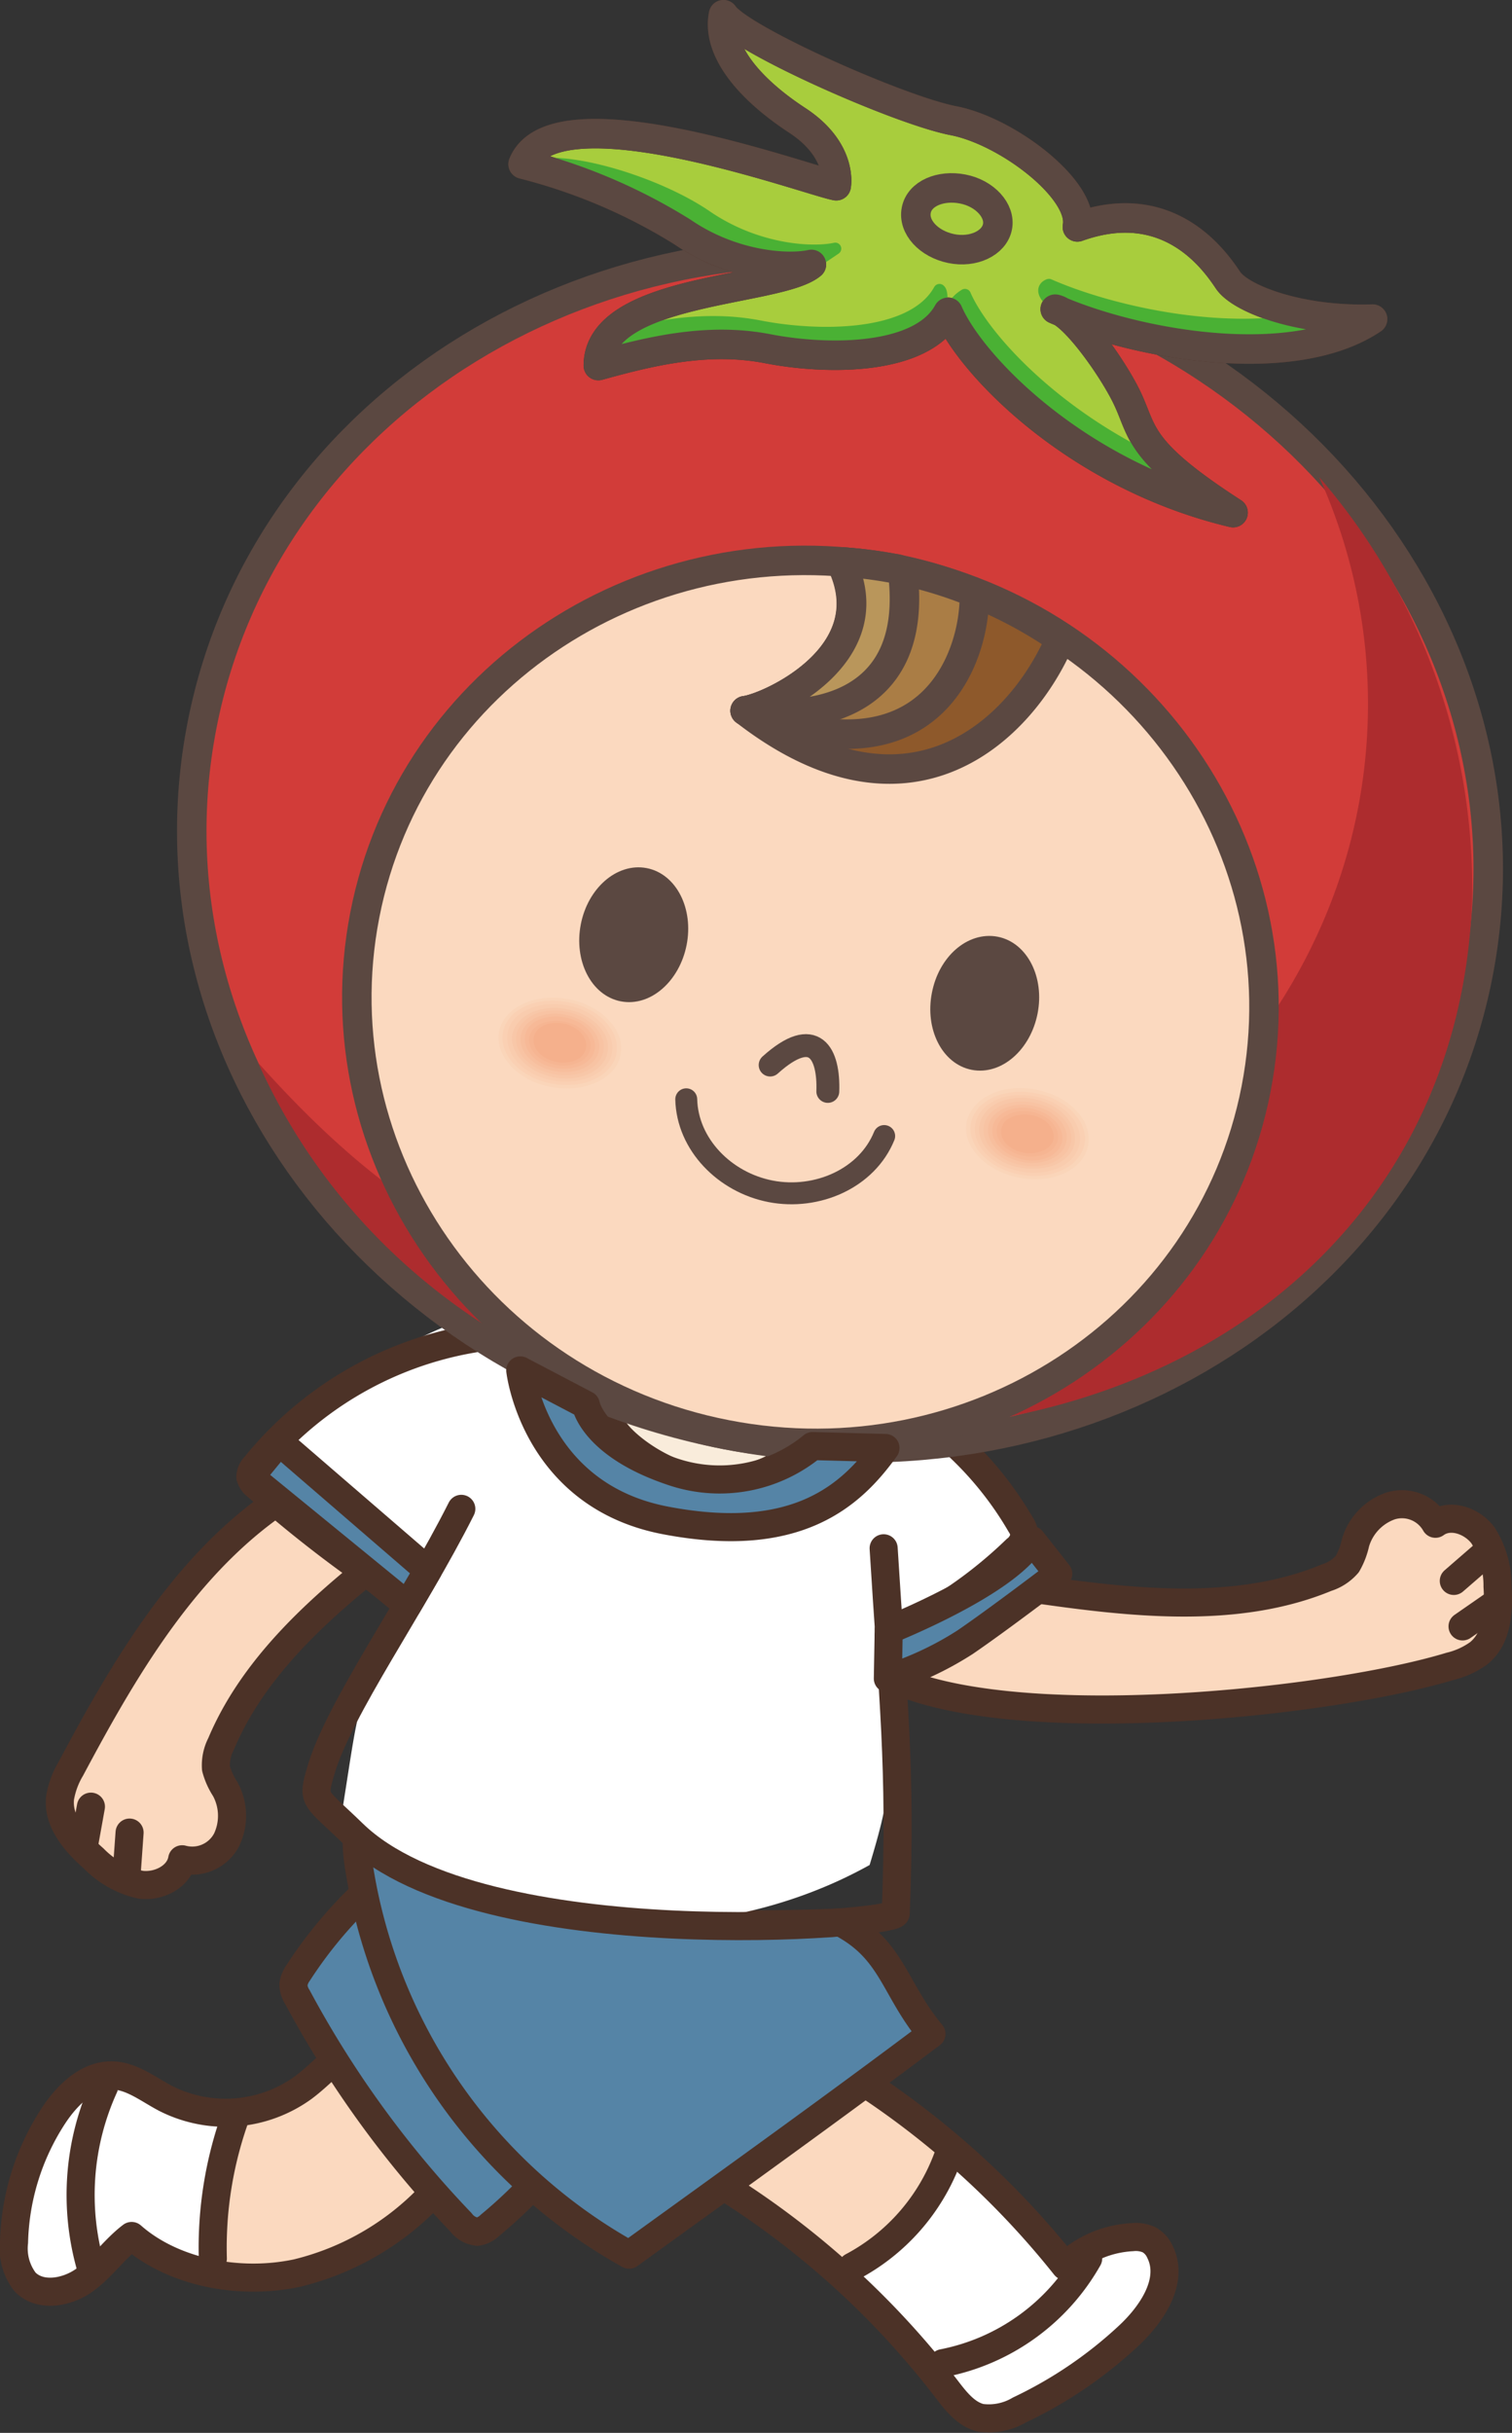 <svg xmlns="http://www.w3.org/2000/svg" viewBox="0 0 140.02 225.14"><rect x="0" y="0" width="140.02" height="225.14" fill="#333333" stroke="none"/><defs><style>.cls-1,.cls-10,.cls-5{fill:#fbd9bf;}.cls-2{fill:#fff;}.cls-11,.cls-16,.cls-26,.cls-3,.cls-9{fill:none;}.cls-3,.cls-4,.cls-5,.cls-6{stroke:#4c3227;stroke-width:2.6px;}.cls-11,.cls-16,.cls-3,.cls-4,.cls-5,.cls-6{stroke-linecap:round;}.cls-12,.cls-13,.cls-14,.cls-26,.cls-27,.cls-28,.cls-3,.cls-4,.cls-5,.cls-6{stroke-linejoin:round;}.cls-4{fill:#5584a6;}.cls-6{fill:#f9ecdb;}.cls-7{fill:#d23c39;}.cls-10,.cls-11,.cls-14,.cls-15,.cls-16,.cls-26,.cls-27,.cls-28,.cls-7{stroke:#5b4841;}.cls-10,.cls-12,.cls-14,.cls-26,.cls-27,.cls-28,.cls-7{stroke-width:2.73px;}.cls-8{fill:#ad2c2e;}.cls-11{stroke-width:2.03px;}.cls-12{fill:#a8cd3d;stroke:#4f3228;}.cls-13{fill:#4ab134;stroke:#4ab134;}.cls-13,.cls-15{stroke-width:1.11px;}.cls-14{fill:#8e592b;}.cls-15{fill:#5b4841;}.cls-16{stroke-width:2.12px;}.cls-17{fill:#fad5b9;}.cls-18{fill:#fad0b3;}.cls-19{fill:#f9ccae;}.cls-20{fill:#f8c7a8;}.cls-21{fill:#f8c3a3;}.cls-22{fill:#f7be9d;}.cls-23{fill:#f7b997;}.cls-24{fill:#f6b592;}.cls-25{fill:#f5b08c;}.cls-27{fill:#aa7d45;}.cls-28{fill:#b9965b;}</style></defs><g id="レイヤー_2" data-name="レイヤー 2"><g id="レイヤー_1-2" data-name="レイヤー 1"><path class="cls-1" d="M41.38,201.46a25.32,25.32,0,0,1-13.86,8.89c-5.47,1.17-11.58-.12-15.33-3.43-1.6,1.21-2.76,2.94-4.39,4.1s-4.13,1.59-5.5.13a5.08,5.08,0,0,1-1-3.66,22.37,22.37,0,0,1,3.64-11.68c1.28-1.95,3.19-3.83,5.51-3.75,1.8.07,3.3,1.3,4.89,2.13a12.27,12.27,0,0,0,12.74-1c2.47-1.84,4.5-4.74,7.57-5,2.85-.25,5.44,2.14,6.24,4.89S43.13,199.35,41.38,201.46Z"/><path class="cls-2" d="M21.44,195.6a114.4,114.4,0,0,0-2.92,14.88l-6-2.78a1.7,1.7,0,0,0-1.11-.24,1.74,1.74,0,0,0-.87.72,14.52,14.52,0,0,1-2.65,2.88,4.79,4.79,0,0,1-3.67,1,4.6,4.6,0,0,1-3.25-3.26,10.08,10.08,0,0,1,0-4.79,25.62,25.62,0,0,1,2.85-7.67c1.18-2.05,2.94-4.11,5.3-4.26,2.13-.14,4,1.32,5.93,2.19A18.82,18.82,0,0,0,21.44,195.6Z"/><path class="cls-3" d="M41.38,201.46a25.32,25.32,0,0,1-13.86,8.89c-5.47,1.17-11.58-.12-15.33-3.43-1.6,1.21-2.76,2.94-4.39,4.1s-4.13,1.59-5.5.13a5.08,5.08,0,0,1-1-3.66,22.37,22.37,0,0,1,3.64-11.68c1.28-1.95,3.19-3.83,5.51-3.75,1.8.07,3.3,1.3,4.89,2.13a12.27,12.27,0,0,0,12.74-1c2.47-1.84,4.5-4.74,7.57-5,2.85-.25,5.44,2.14,6.24,4.89S43.13,199.35,41.38,201.46Z"/><path class="cls-3" d="M21.83,195.81A35.79,35.79,0,0,0,19.71,209"/><path class="cls-3" d="M9.64,193.11a24.15,24.15,0,0,0-1.25,16.63"/><path class="cls-1" d="M74.56,189.44A79.63,79.63,0,0,1,98.64,209.7a9.75,9.75,0,0,1,6.21-2.67,3,3,0,0,1,1.56.24,2.37,2.37,0,0,1,1,1.1c1.36,2.7-.75,5.83-3,7.89a39.77,39.77,0,0,1-10,6.76,5.57,5.57,0,0,1-3.58.73c-1.36-.32-2.3-1.53-3.16-2.65A78.79,78.79,0,0,0,66.1,201.74a12.6,12.6,0,0,1-3.29-2.48c-2.3-2.76-1.38-7.31,1.41-9.57S71,187.47,74.56,189.44Z"/><path class="cls-2" d="M87.72,199.68c-2.33,4.09-5,8.5-9.49,10a76.41,76.41,0,0,1,9,10.65c.83,1.19,1.73,2.48,3.11,2.92a5.51,5.51,0,0,0,2.82,0,19.21,19.21,0,0,0,13.67-11.71c.57-1.5.86-3.41-.3-4.51s-2.84-.78-4.2-.16-2.62,1.54-4.1,1.69C95.91,204.33,92.34,200.8,87.72,199.68Z"/><path class="cls-3" d="M74.56,189.44A79.63,79.63,0,0,1,98.64,209.7a9.75,9.75,0,0,1,6.21-2.67,3,3,0,0,1,1.56.24,2.37,2.37,0,0,1,1,1.1c1.36,2.7-.75,5.83-3,7.89a39.77,39.77,0,0,1-10,6.76,5.57,5.57,0,0,1-3.58.73c-1.36-.32-2.3-1.53-3.16-2.65A78.79,78.79,0,0,0,66.1,201.74a12.6,12.6,0,0,1-3.29-2.48c-2.3-2.76-1.38-7.31,1.41-9.57S71,187.47,74.56,189.44Z"/><path class="cls-3" d="M87.72,199.76a18.8,18.8,0,0,1-8.79,10"/><path class="cls-3" d="M100.77,209a19.81,19.81,0,0,1-13.46,9.69"/><path class="cls-4" d="M58.73,186.86a43.71,43.71,0,0,1-13.35,19.07,2.16,2.16,0,0,1-1.17.6,2.2,2.2,0,0,1-1.53-.88,95,95,0,0,1-15.13-20.82,2.26,2.26,0,0,1-.38-1.17,2.41,2.41,0,0,1,.45-1.1A40.29,40.29,0,0,1,33,175.92c2.07-2.06,4.49-4,7.36-4.56a14,14,0,0,1,8.21,1.21C54,174.88,61.09,180.18,58.73,186.86Z"/><path class="cls-4" d="M77.83,177.9c4.86,2.53,4.92,6.11,8.43,10.32-9,6.76-18.13,13.3-28,20.43a49.87,49.87,0,0,1-25.07-36.23c-.23-1.65-.33-3.49.67-4.82.66-.87,10.21,6.92,16.88,9S76.55,178,77.83,177.9Z"/><path class="cls-5" d="M39.14,141.39c-7.3,5.47-15.14,11.61-18.67,20a4.29,4.29,0,0,0-.47,2.26,6.6,6.6,0,0,0,.85,1.9,5.17,5.17,0,0,1,.14,4.7,3.59,3.59,0,0,1-4.12,1.81c-.29,1.64-2.22,2.58-3.87,2.35A8.72,8.72,0,0,1,8.69,172c-1.67-1.47-3.36-3.39-3.13-5.61a7.75,7.75,0,0,1,1-2.71c5.27-9.9,11.27-20.06,20.88-25.83C29.17,136.85,39.17,138.91,39.14,141.39Z"/><path class="cls-3" d="M12,169.59l-.27,3.78"/><path class="cls-3" d="M8.42,167.19l-.59,3.28"/><path class="cls-5" d="M95.48,147c9,1.3,18.92,2.5,27.36-1a4.23,4.23,0,0,0,1.93-1.26,6.86,6.86,0,0,0,.75-1.95,5.14,5.14,0,0,1,3.23-3.42,3.56,3.56,0,0,1,4.18,1.64c1.37-1,3.4-.27,4.4,1.07a8.65,8.65,0,0,1,1.35,4.74c.14,2.23,0,4.78-1.75,6.18a7.5,7.5,0,0,1-2.63,1.2c-10.73,3.27-38.63,6.31-50.78,1.5C81.65,155,93.71,148.76,95.48,147Z"/><path class="cls-3" d="M134.63,146.3l2.86-2.48"/><path class="cls-3" d="M135.44,150.51l2.74-1.9"/><path class="cls-2" d="M82.14,127.94a34.94,34.94,0,0,1,13.15,13.6,1.5,1.5,0,0,1,.26,1,1.55,1.55,0,0,1-.54.76A33.48,33.48,0,0,1,86.26,149a8.28,8.28,0,0,0-2.35,1.34c-1.31,1.24-1.52,3.22-1.67,5-.87,10.22,1.31,7.35-1.71,17.25-15.18,8.44-35.29,7-49.12-3.28,1.94-11.79,1.17-10.35,5.69-21.4a89.78,89.78,0,0,1-14.53-10.5,44.19,44.19,0,0,1,20.06-15.21,4.11,4.11,0,0,1,1.85-.36,4.54,4.54,0,0,1,1.74.78C57,129.37,70.57,131.4,82.14,127.94Z"/><path class="cls-3" d="M81.83,143.28c.83,13.59,1.66,20.23,1.12,33.78,0,1.07-38.37,4.14-50.23-7.35-3.6-3.5-3.85-3-3-5.88,1.67-5.72,8.48-15.23,13-24.2"/><path class="cls-3" d="M80.3,128.15a31.87,31.87,0,0,1,14.21,12.92,2.1,2.1,0,0,1,.36,1,2,2,0,0,1-.79,1.33,41.35,41.35,0,0,1-11.79,8"/><path class="cls-3" d="M46.94,123.5a33.09,33.09,0,0,0-23.32,12.18,1.44,1.44,0,0,0-.43,1,1.48,1.48,0,0,0,.57.83A118.81,118.81,0,0,0,37.54,148"/><path class="cls-6" d="M78.54,126.74c-1.35,3.2-2.86,6.59-5.79,8.46A11.33,11.33,0,0,1,64.88,137c-3.69-.65-7-3.19-8-4.68-1.39-2.18-2.73-4.55-2.81-7.13C61.91,127.56,70.5,127.49,78.54,126.74Z"/><path class="cls-7" d="M18.7,67.16c-5.82,29.9,15.92,59.27,48.57,65.61s63.8-12.74,69.61-42.64S120.94,30.87,88.3,24.52,24.5,37.27,18.7,67.16Z"/><path class="cls-8" d="M122.17,44.16A51,51,0,0,1,126.65,67c-1.12,30.43-29,54.11-62.19,52.89-18-.66-29.95-9.69-40.55-21.54,8.72,19.49,28.33,33.06,52.76,34,33.23,1.23,58.54-18.56,59.65-49A58,58,0,0,0,122.17,44.16Z"/><path class="cls-9" d="M18.7,67.16c-5.82,29.9,15.92,59.27,48.57,65.61s63.8-12.74,69.61-42.64S120.94,30.87,88.3,24.52,24.5,37.27,18.7,67.16Z"/><path class="cls-10" d="M33.78,84.69c-4.3,22.13,10.69,43.65,33.49,48.08s44.76-9.91,49.05-32S105.63,57.09,82.84,52.66,38.08,62.57,33.78,84.69Z"/><path class="cls-11" d="M63.55,101.73c.1,4.17,3.56,7.7,7.83,8.52s8.9-1.19,10.5-5.12"/><path class="cls-12" d="M99.77,21c.66-3.4-6.45-8.86-11.47-9.83S68.5,3.63,67,1.36c-.66,3.4,2.58,7,6.83,9.78s3.61,6.05,3.61,6.05c-2.72-.52-26.11-9.15-29-2A51.94,51.94,0,0,1,63.2,21.47c4.6,3.15,9.74,3.48,11.94,3-3.06,2.57-19.71,2.14-19.73,9.36,4.76-1.32,10.12-2.64,15.68-1.56s14.25,1.11,16.71-3.37C89.94,33.85,99.72,44,114.19,47.44c-8.75-5.65-8.3-7.33-9.72-10.42-1.24-2.71-5-8.07-6.75-8.41,7.53,3.29,22,5.89,29.39.92-6.8.22-12.23-1.89-13.38-3.59S108.34,17.93,99.77,21Z"/><path class="cls-13" d="M127.11,29.53a29.85,29.85,0,0,1-5.12-.28c-7.78,2.05-18.66-.18-24.85-2.89,0,0-1.79.51,1.86,2.77C106.79,32.16,120.13,34.24,127.11,29.53Zm-39.17-.31c2.3,4.85,11.43,14.19,24.9,17.85l.48-.21a46.38,46.38,0,0,1-4.57-3.37C98.16,39,91.14,31.38,89.36,27.29A3,3,0,0,0,87.94,29.22Z"/><path class="cls-13" d="M87,26.83c.32.23.21,1.56-.15,3.34-3.26,3.21-10.75,3.1-15.74,2.13-5.56-1.08-10.92.24-15.68,1.56a4.16,4.16,0,0,1,.89-2.56c4.32-1.14,9.07-2.05,14-1.1C75.84,31.28,84.52,31.31,87,26.83Z"/><path class="cls-13" d="M63.2,21.47a51.94,51.94,0,0,0-14.83-6.26.05.05,0,0,1,0,0l.67.2c3.28-1.09,11.77,1.45,16.37,4.6s9.74,3.48,11.94,3L75.14,24.5l-5.26-.21A18.4,18.4,0,0,1,63.2,21.47Z"/><path class="cls-14" d="M82.84,52.66A40.67,40.67,0,0,1,98.2,59.12C94.67,67.44,84.31,77.64,69,65.77c2.09-.24,13.12-5.11,8.87-13.73A40.17,40.17,0,0,1,82.84,52.66Z"/><path class="cls-15" d="M86.84,92c-.6,3.1.86,6,3.26,6.46s4.83-1.67,5.44-4.77-.86-6-3.26-6.46S87.44,88.86,86.84,92Z"/><path class="cls-15" d="M54.33,85.65c-.6,3.1.86,6,3.26,6.47s4.84-1.68,5.45-4.78-.86-6-3.26-6.46S54.93,82.55,54.33,85.65Z"/><path class="cls-16" d="M76.66,101c.12-3.48-1.2-6.17-5.34-2.44"/><path class="cls-1" d="M89.12,103.75c-.47,2.4,1.85,4.87,5.18,5.52s6.4-.77,6.87-3.17-1.85-4.87-5.18-5.52S89.59,101.36,89.12,103.75Z"/><path class="cls-17" d="M89.52,103.83c-.44,2.24,1.73,4.54,4.84,5.15s6-.72,6.41-3-1.73-4.55-4.84-5.15S90,101.59,89.52,103.83Z"/><path class="cls-18" d="M89.92,103.91c-.4,2.08,1.61,4.22,4.49,4.78s5.56-.67,6-2.75-1.61-4.22-4.49-4.78S90.33,101.83,89.92,103.91Z"/><path class="cls-19" d="M90.32,104c-.37,1.92,1.49,3.89,4.15,4.41s5.13-.62,5.5-2.54-1.48-3.89-4.15-4.41S90.7,102.07,90.32,104Z"/><path class="cls-20" d="M90.72,104.07c-.34,1.75,1.36,3.57,3.8,4s4.71-.56,5-2.32-1.36-3.58-3.8-4.05S91.06,102.3,90.72,104.07Z"/><path class="cls-21" d="M91.12,104.14c-.31,1.6,1.24,3.25,3.46,3.68s4.28-.51,4.59-2.11-1.24-3.25-3.46-3.68S91.43,102.54,91.12,104.14Z"/><path class="cls-22" d="M91.52,104.22c-.28,1.44,1.12,2.92,3.11,3.31s3.85-.46,4.13-1.9-1.11-2.93-3.11-3.31S91.8,102.78,91.52,104.22Z"/><path class="cls-23" d="M91.92,104.3c-.25,1.28,1,2.6,2.77,3s3.43-.42,3.67-1.7-1-2.6-2.76-3S92.17,103,91.92,104.3Z"/><path class="cls-24" d="M92.32,104.38c-.22,1.12.88,2.27,2.43,2.58s3-.36,3.21-1.49-.86-2.28-2.42-2.58S92.54,103.25,92.32,104.38Z"/><path class="cls-25" d="M92.73,104.46c-.19,1,.74,2,2.07,2.21s2.58-.31,2.76-1.27-.74-2-2.07-2.22S92.91,103.49,92.73,104.46Z"/><path class="cls-1" d="M57.87,97.68c-.46,2.4-3.54,3.82-6.87,3.17s-5.65-3.11-5.18-5.51,3.54-3.82,6.87-3.17S58.34,95.28,57.87,97.68Z"/><path class="cls-17" d="M57.47,97.6c-.43,2.24-3.31,3.56-6.41,3s-5.27-2.91-4.84-5.14,3.31-3.57,6.41-3S57.91,95.36,57.47,97.6Z"/><path class="cls-18" d="M57.07,97.53c-.4,2.07-3.07,3.3-6,2.74s-4.89-2.7-4.49-4.78,3.07-3.31,6-2.75S57.48,95.44,57.07,97.53Z"/><path class="cls-19" d="M56.67,97.45c-.37,1.92-2.83,3-5.5,2.53S46.65,97.49,47,95.57s2.84-3,5.5-2.54S57,95.52,56.67,97.45Z"/><path class="cls-20" d="M56.27,97.37c-.34,1.76-2.6,2.8-5,2.33s-4.15-2.29-3.81-4,2.6-2.8,5-2.33S56.61,95.61,56.27,97.37Z"/><path class="cls-21" d="M55.87,97.29c-.31,1.6-2.36,2.55-4.59,2.12s-3.77-2.08-3.45-3.68,2.36-2.55,4.58-2.12S56.18,95.69,55.87,97.29Z"/><path class="cls-22" d="M55.47,97.21c-.28,1.44-2.13,2.3-4.13,1.91s-3.4-1.88-3.11-3.31,2.12-2.3,4.12-1.91S55.75,95.77,55.47,97.21Z"/><path class="cls-23" d="M55.07,97.14c-.25,1.28-1.89,2-3.67,1.69s-3-1.67-2.77-3,1.89-2,3.67-1.69S55.32,95.85,55.07,97.14Z"/><path class="cls-24" d="M54.67,97.06c-.22,1.12-1.66,1.78-3.22,1.48S48.81,97.08,49,96s1.65-1.78,3.21-1.48S54.89,95.93,54.67,97.06Z"/><path class="cls-25" d="M54.27,97c-.19,1-1.42,1.53-2.76,1.27S49.24,97,49.43,96s1.42-1.53,2.75-1.28S54.46,96,54.27,97Z"/><path class="cls-26" d="M84.85,19.46C84.55,21,86,22.57,88.07,23s4-.51,4.3-2-1.15-3.11-3.22-3.51S85.14,17.92,84.85,19.46Z"/><path class="cls-27" d="M77.9,52a40.17,40.17,0,0,1,4.94.62,40.67,40.67,0,0,1,7.38,2.21C90.44,60,86.78,73.08,69,65.77,71.12,65.53,82.15,60.66,77.9,52Z"/><path class="cls-28" d="M77.9,52a40.17,40.17,0,0,1,4.94.62c.25,0,.49.13.74.18C85.33,66.35,73.68,66.67,69,65.77,71.12,65.53,82.15,60.66,77.9,52Z"/><path class="cls-26" d="M99.77,21c.66-3.4-6.45-8.86-11.47-9.83S68.5,3.63,67,1.36c-.66,3.4,2.58,7,6.83,9.78s3.61,6.05,3.61,6.05c-2.72-.52-26.11-9.15-29-2A51.94,51.94,0,0,1,63.2,21.47c4.6,3.15,9.74,3.48,11.94,3-3.06,2.57-19.71,2.14-19.73,9.36,4.76-1.32,10.12-2.64,15.68-1.56s14.25,1.11,16.71-3.37C89.94,33.85,99.72,44,114.19,47.44c-8.75-5.65-8.3-7.33-9.72-10.42-1.24-2.71-5-8.07-6.75-8.41,7.53,3.29,22,5.89,29.39.92-6.8.22-12.23-1.89-13.38-3.59S108.34,17.93,99.77,21Z"/><path class="cls-4" d="M75.25,133.82a13.53,13.53,0,0,1-12.82,2.42c-7.52-2.46-8.18-6.24-8.18-6.24l-6.07-3.18s1.3,11.56,13.44,13.88S78.82,138.43,82,134Z"/><polygon class="cls-4" points="39.63 145.32 25.85 133.43 23.19 136.67 37.74 148.55 39.63 145.32"/><path class="cls-4" d="M95.55,142.53,98,145.64s-5.46,4.17-8.64,6.34a30,30,0,0,1-7.14,3.35l.08-4.49S93.19,146.53,95.55,142.53Z"/></g></g></svg>